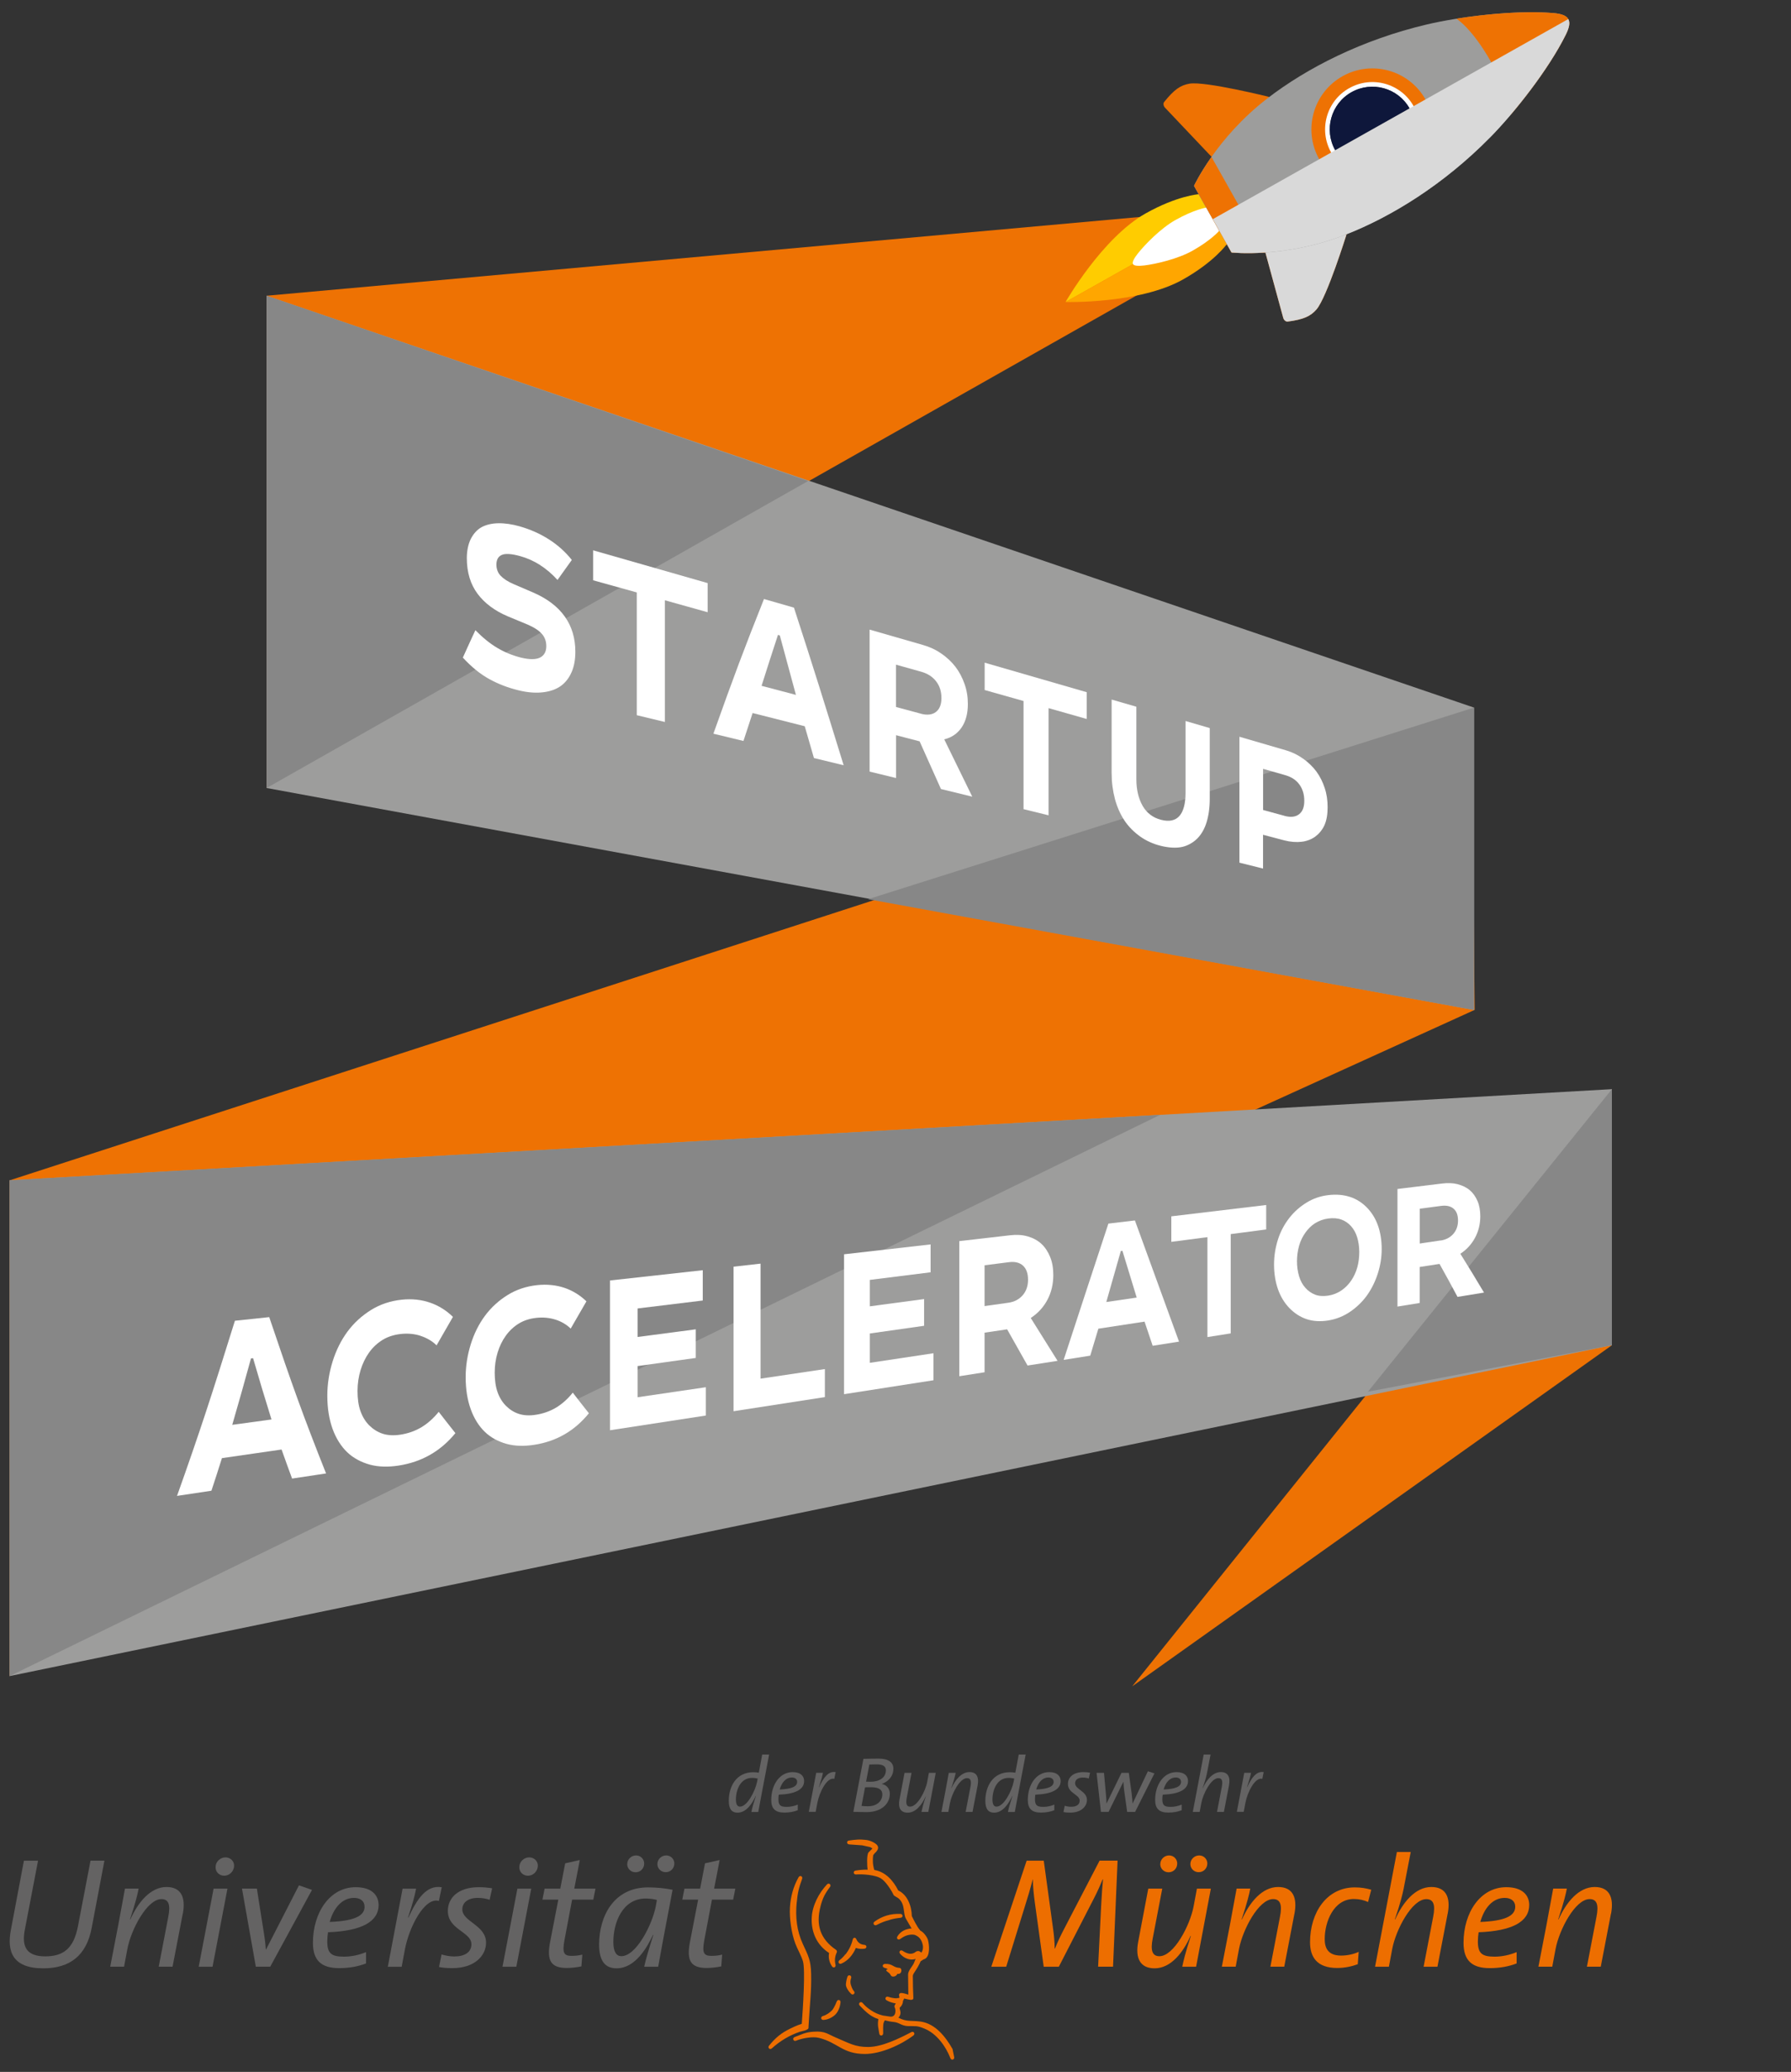 <?xml version="1.0" encoding="UTF-8"?><svg xmlns="http://www.w3.org/2000/svg" width="370" height="428" viewBox="0 0 370 428"><rect x="0" y="0" width="370" height="428" fill="#333333" stroke="none"/><defs><style>.b{fill:#d9d9d9;mix-blend-mode:multiply;}.b,.c{isolation:isolate;}.d{fill:#ee7203;}.e{fill:#fc0;}.f{fill:#ffa600;}.g{fill:#ed6e00;}.h{fill:#575756;}.i{fill:#fff;}.j{fill:#0e173b;}.k{fill:#878787;}.l{fill:#9d9d9c;}.m{fill:#646363;}</style></defs><g class="c"><g id="a"><polygon class="d" points="233.9 348.35 333 224.99 333 277.89 233.9 348.35"/><polygon class="d" points="55.08 61.09 268.76 41.82 55.08 162.78 55.08 61.09"/><polygon class="d" points="2 346.23 304.66 208.61 303.93 145.94 2 243.82 2 346.23"/><polygon class="l" points="55.08 61.09 304.51 146.17 304.51 208.64 55.08 162.78 55.08 61.09"/><polygon class="l" points="333 224.99 333 277.89 2 346.23 2 243.82 333 224.99"/><polygon class="k" points="55.08 61.09 55.08 162.78 166.95 99.36 55.08 61.09"/><polygon class="k" points="304.51 146.17 179.33 185.75 304.51 208.64 304.51 146.17"/><polygon class="k" points="282.59 287.49 333 277.89 333 224.99 282.59 287.49"/><polygon class="k" points="2 243.81 2 346.23 239.66 230.3 2 243.81"/><path class="i" d="M111.62,116.74c-1.33-.84-2.7-1.46-4.12-1.85-1.78-.5-3.08-.58-3.81-.27-.76.32-1.14,1.01-1.14,2.01,0,.91.31,1.71.86,2.29.58.61,1.47,1.22,2.72,1.75,1.59.68,2.38,1.02,3.96,1.7,2.94,1.27,5.14,2.93,6.62,5.04,1.42,2.01,2.15,4.42,2.15,7.21,0,1.62-.24,2.98-.76,4.19-.52,1.21-1.27,2.18-2.2,2.86-1,.73-2.25,1.16-3.69,1.33-1.42.18-3.1.08-5-.38-2.23-.53-4.3-1.33-6.14-2.35-1.84-1.01-3.68-2.5-5.45-4.43,1.04-2.3,1.55-3.43,2.59-5.66,1.52,1.55,3.07,2.81,4.58,3.69,1.51.89,3.13,1.54,4.79,1.96,1.78.44,3.13.43,3.99,0,.84-.42,1.29-1.22,1.29-2.36,0-.94-.28-1.8-.89-2.5-.6-.7-1.57-1.34-2.94-1.94-1.67-.69-2.5-1.03-4.17-1.73-2.64-1.13-4.73-2.67-6.2-4.64-1.47-1.97-2.22-4.43-2.22-7.37,0-1.59.32-2.97.82-3.96.52-1.03,1.27-1.9,2.21-2.42.94-.52,2.16-.8,3.43-.82,1.35-.03,2.85.18,4.47.64,2.19.63,4.2,1.52,6,2.67,1.81,1.15,3.41,2.56,4.76,4.27-1.18,1.63-1.77,2.45-2.96,4.13-1.08-1.19-2.24-2.21-3.57-3.05h0Z"/><path class="i" d="M146.19,126.47c-3.51-.98-5.28-1.48-8.83-2.47v25.14c-2.31-.56-3.47-.84-5.81-1.4v-25.36c-3.59-1-5.39-1.51-9.02-2.51v-6.19c9.62,2.75,14.35,4.1,23.66,6.77v6.02Z"/><path class="i" d="M174.29,158.08c-2.45-.59-3.67-.89-6.14-1.49-.76-2.63-1.14-3.95-1.9-6.57-4.27-1.08-6.43-1.63-10.77-2.73-.76,2.29-1.13,3.44-1.89,5.77-2.47-.6-3.71-.9-6.21-1.5,4.21-11.83,6.3-17.4,10.45-27.82,2.49.71,3.72,1.07,6.19,1.78,4.14,12.73,6.19,19.35,10.27,32.56h0ZM164.43,143.55c-1.33-4.96-2-7.42-3.33-12.29-.15-.04-.23-.06-.38-.11-1.35,4.12-2.03,6.22-3.39,10.52,2.85.75,4.27,1.12,7.09,1.87h0Z"/><path class="i" d="M194.43,134.98c1.15.79,2.14,1.7,2.96,2.77.79,1.03,1.42,2.24,1.88,3.55.46,1.31.68,2.66.68,4.14,0,1.94-.43,3.56-1.28,4.82-.85,1.26-2.06,2.1-3.6,2.47,2.33,4.75,3.49,7.12,5.79,11.84-2.58-.63-3.87-.95-6.47-1.58-1.76-3.93-2.64-5.91-4.41-9.85-1.94-.5-2.92-.76-4.87-1.27v8.85c-2.17-.53-3.26-.8-5.46-1.33v-29.33c4.43,1.27,6.62,1.91,10.98,3.16,1.4.4,2.66.97,3.8,1.77h0ZM190.23,147.43c1.29.35,2.34.22,3.08-.33.76-.56,1.18-1.52,1.18-2.88s-.35-2.52-1.11-3.49c-.71-.92-1.72-1.58-3.01-1.95-2.1-.59-3.15-.89-5.27-1.48v8.74c2.06.55,3.08.83,5.12,1.38h0Z"/><path class="i" d="M224.5,148.52c-3.13-.89-4.71-1.33-7.88-2.24v22.14c-2.06-.51-3.1-.76-5.17-1.27v-22.34c-3.19-.9-4.8-1.36-8.03-2.27v-5.65c8.57,2.47,12.78,3.69,21.08,6.1v5.52h0Z"/><path class="i" d="M234.76,160.96c0,2.17.44,4.02,1.31,5.53.84,1.46,2.12,2.43,3.79,2.86,1.7.44,2.97.15,3.8-.8.81-.92,1.26-2.51,1.26-4.76v-14.85c2,.58,3,.87,5,1.46v14.63c0,1.84-.23,3.45-.66,4.84-.41,1.35-1.08,2.51-1.91,3.34-.83.83-1.93,1.47-3.12,1.74-1.2.27-2.73.19-4.37-.21-1.64-.4-3.09-1.07-4.33-1.95-1.24-.89-2.35-1.97-3.24-3.31-.83-1.26-1.52-2.78-1.96-4.44-.44-1.66-.68-3.46-.68-5.37v-15.16c2.05.6,3.07.89,5.11,1.48v14.97h0Z"/><path class="i" d="M269.23,156.73c1.03.74,2,1.66,2.72,2.64.75,1.02,1.32,2.19,1.72,3.41.42,1.26.6,2.57.6,3.98,0,1.48-.21,2.72-.67,3.74-.45.98-1.17,1.8-1.91,2.34-.76.55-1.78.94-2.82,1.05-1.05.12-2.28.04-3.54-.29-1.75-.46-2.63-.7-4.4-1.16v6.98c-1.95-.48-2.92-.73-4.88-1.22v-26.01c3.9,1.13,5.83,1.7,9.67,2.82,1.29.38,2.45.97,3.5,1.72h0ZM265.34,168.53c1.29.35,2.29.24,3.02-.32.74-.56,1.09-1.48,1.09-2.78s-.32-2.38-.96-3.3c-.68-.96-1.64-1.62-2.96-2-1.83-.53-2.75-.79-4.59-1.31v8.5c1.77.48,2.64.72,4.4,1.2h0Z"/><path class="i" d="M67.36,304.37c-2.79.42-4.19.64-7.02,1.06-.86-2.35-1.3-3.55-2.17-6-4.89.7-7.35,1.06-12.32,1.78-.86,2.73-1.3,4.08-2.17,6.73-2.83.43-4.26.64-7.11,1.07,4.82-13.53,7.21-20.94,11.96-36.18,2.85-.3,4.27-.45,7.09-.75,4.74,14.07,7.08,20.57,11.74,32.29h0ZM56.09,293.23c-1.52-4.9-2.29-7.44-3.81-12.67-.17.02-.25.03-.43.05-1.54,5.6-2.32,8.36-3.87,13.72,3.26-.44,4.89-.66,8.12-1.11h0Z"/><path class="i" d="M86.88,275.94c-1.19-.39-2.62-.55-4.15-.37-1.36.16-2.61.55-3.67,1.2-1.07.65-2.01,1.52-2.78,2.58-.79,1.1-1.37,2.31-1.79,3.67-.41,1.37-.63,2.8-.63,4.34s.19,3.01.63,4.19c.43,1.19,1.07,2.19,1.83,2.93.79.77,1.72,1.36,2.78,1.7,1.04.33,2.27.38,3.55.19,1.57-.23,3.09-.75,4.39-1.53,1.29-.77,2.53-1.87,3.59-3.2,1.39,1.79,2.07,2.67,3.45,4.4-3.08,3.77-6.99,5.98-11.77,6.71-2.14.33-4.16.28-5.91-.2-1.77-.49-3.41-1.35-4.67-2.56-1.26-1.21-2.3-2.83-3.02-4.81-.71-1.98-1.09-4.24-1.09-6.89,0-2.4.38-4.75,1.09-7.04.7-2.25,1.72-4.34,3.06-6.16,1.34-1.82,3-3.31,4.84-4.46,1.86-1.17,4.02-1.9,6.37-2.15,2.14-.23,4.12,0,5.87.61,1.72.59,3.34,1.58,4.72,2.94-1.35,2.36-2.02,3.53-3.38,5.88-.94-.94-2.12-1.57-3.31-1.96h0Z"/><path class="i" d="M114.72,272.59c-1.15-.37-2.52-.52-3.99-.35-1.31.15-2.51.53-3.54,1.16-1.03.63-1.93,1.46-2.67,2.48-.76,1.05-1.32,2.21-1.72,3.52-.4,1.31-.6,2.69-.6,4.17s.19,2.9.6,4.04c.41,1.15,1.03,2.11,1.76,2.83.76.75,1.65,1.32,2.67,1.64,1,.32,2.19.37,3.41.18,1.51-.22,2.97-.73,4.23-1.48,1.24-.75,2.44-1.81,3.46-3.1,1.33,1.73,2,2.58,3.33,4.26-2.97,3.66-6.73,5.82-11.33,6.52-2.06.32-4,.27-5.69-.2-1.7-.47-3.28-1.31-4.49-2.49-1.21-1.17-2.21-2.74-2.9-4.66-.69-1.91-1.05-4.09-1.05-6.65,0-2.31.37-4.58,1.05-6.76.67-2.16,1.65-4.16,2.94-5.9,1.29-1.74,2.88-3.17,4.65-4.27,1.79-1.12,3.87-1.82,6.13-2.06,2.06-.22,3.97,0,5.64.56,1.65.56,3.21,1.5,4.54,2.79-1.29,2.26-1.95,3.39-3.25,5.63-.9-.89-2.04-1.51-3.19-1.87h0Z"/><path class="i" d="M145.18,268.65c-5.33.65-8.01.98-13.45,1.64v5.89c4.85-.64,7.25-.95,12.01-1.58v5.91c-4.76.66-7.17,1-12.01,1.68v6.44c5.69-.84,8.51-1.25,14.09-2.07v5.85c-7.81,1.2-11.77,1.81-19.8,3.04v-30.94c7.77-.86,11.6-1.28,19.16-2.12v6.27h0Z"/><path class="i" d="M157.12,284.79c5.37-.8,8.03-1.19,13.29-1.98v5.79c-7.45,1.16-11.22,1.74-18.87,2.92v-29.86c2.24-.25,3.36-.38,5.58-.63v23.75h0Z"/><path class="i" d="M192.25,262.82c-4.97.63-7.48.94-12.55,1.57v5.46c4.52-.6,6.76-.9,11.21-1.5v5.52c-4.45.64-6.69.95-11.21,1.59v6.06c5.31-.8,7.94-1.19,13.15-1.98v5.58c-7.29,1.14-10.99,1.72-18.48,2.88v-28.9c7.25-.82,10.82-1.23,17.88-2.04v5.76h0Z"/><path class="i" d="M212.32,255.4c1.1.33,2.05.83,2.83,1.55.75.69,1.36,1.63,1.8,2.71.44,1.08.65,2.31.65,3.73,0,1.86-.4,3.58-1.22,5.12-.81,1.53-1.98,2.8-3.44,3.75,2.23,3.58,3.34,5.35,5.54,8.85-2.47.39-3.71.58-6.2.97-1.68-2.97-2.53-4.46-4.22-7.48-1.86.28-2.79.41-4.66.69v8.18c-2.08.33-3.12.49-5.22.82v-27.91c4.23-.49,6.33-.73,10.5-1.21,1.34-.15,2.54-.09,3.64.24v-.02ZM208.3,269.11c1.24-.17,2.23-.7,2.95-1.52.74-.84,1.13-1.91,1.13-3.22s-.34-2.29-1.06-2.94c-.68-.61-1.64-.86-2.88-.7-2.01.25-3.02.38-5.04.64v8.43c1.97-.28,2.95-.41,4.9-.69Z"/><path class="i" d="M243.58,277.14c-2.17.34-3.26.51-5.45.86-.67-2-1.01-2.99-1.68-4.99-3.79.58-5.7.87-9.54,1.46-.67,2.22-1.01,3.34-1.68,5.57-2.19.34-3.29.52-5.49.87,3.72-11.36,5.57-17.05,9.24-28.15,2.2-.26,3.3-.39,5.48-.65,3.67,10.11,5.49,15.05,9.11,25.03h.01ZM234.83,268.04c-1.18-3.85-1.77-5.78-2.95-9.66-.13.02-.2.03-.33.04-1.2,4.19-1.8,6.3-3,10.54,2.53-.37,3.78-.55,6.29-.92h0Z"/><path class="i" d="M261.58,253.97c-2.92.38-4.38.58-7.33.96v20.51c-1.92.3-2.88.46-4.81.76v-20.64c-2.97.39-4.46.58-7.46.97v-5.27c7.95-.94,11.87-1.41,19.6-2.34v5.06h0Z"/><path class="i" d="M278.92,247.25c1.36.45,2.54,1.24,3.47,2.2.95.97,1.74,2.2,2.25,3.63.53,1.46.8,3.09.8,4.91s-.28,3.45-.8,5.08c-.53,1.67-1.29,3.19-2.25,4.54-.95,1.32-2.15,2.46-3.47,3.36-1.37.93-2.86,1.53-4.52,1.8-1.63.26-3.16.17-4.49-.28-1.34-.45-2.55-1.26-3.54-2.28-.99-1.03-1.8-2.32-2.35-3.87-.54-1.55-.82-3.26-.82-5.11s.29-3.54.82-5.22c.54-1.68,1.35-3.15,2.35-4.43.98-1.26,2.2-2.33,3.54-3.15,1.35-.84,2.86-1.36,4.49-1.55,1.66-.2,3.18-.07,4.52.38h0ZM271.68,252.68c-.79.5-1.47,1.2-2.01,1.96-.55.77-1.01,1.69-1.29,2.69-.28,1.01-.44,2.07-.44,3.19s.15,2.16.44,3.13c.28.94.72,1.74,1.29,2.37.56.64,1.28,1.14,2.04,1.43.73.28,1.69.34,2.69.19,1.03-.16,1.94-.54,2.72-1.07.8-.54,1.49-1.25,2.05-2.08.53-.79.97-1.73,1.24-2.72.27-.97.4-2.06.4-3.12,0-1.13-.16-2.14-.43-3.04-.28-.94-.73-1.72-1.27-2.32-.53-.6-1.22-1.08-1.99-1.36-.8-.29-1.72-.35-2.72-.22-1,.13-1.92.47-2.73.98h0Z"/><path class="i" d="M301.15,244.63c.96.25,1.81.65,2.5,1.24.66.56,1.2,1.33,1.59,2.24.39.9.57,1.94.57,3.15,0,1.59-.36,3.08-1.08,4.42-.72,1.34-1.74,2.47-3.04,3.31,1.96,3.15,2.94,4.75,4.89,8.02-2.18.35-3.27.53-5.47.89-1.48-2.76-2.22-4.12-3.72-6.81-1.64.25-2.46.38-4.1.63v7.44c-1.83.29-2.74.44-4.59.74v-24.29c3.72-.45,5.56-.68,9.23-1.13,1.18-.14,2.24-.11,3.2.14h0ZM297.61,256.26c1.09-.16,1.96-.63,2.6-1.34.65-.73,1-1.66,1-2.78s-.3-1.94-.94-2.48c-.6-.5-1.45-.7-2.54-.56-1.77.24-2.66.35-4.43.59v7.19c1.73-.25,2.59-.38,4.31-.64h0Z"/><path class="e" d="M250.55,45.28l-30.42,17.11s7.56-13.25,16.54-18.3c6.52-3.67,10.97-3.97,10.97-3.97l2.9,5.16h0Z"/><path class="f" d="M250.55,45.28l-30.42,17.11s15.24.41,24.23-4.64c6.52-3.67,9.09-7.32,9.09-7.32,0,0-2.9-5.16-2.9-5.16Z"/><path class="i" d="M251.89,47.66l-1.34-2.39-1.34-2.39s-2.51.39-6.38,2.57c-3.07,1.73-6.3,5.07-7.77,6.92-.8,1.01-1.2,1.81-1,2.18.2.37,1.1.44,2.38.28,2.34-.29,6.87-1.32,9.94-3.05,3.86-2.17,5.51-4.12,5.51-4.12h0Z"/><path class="d" d="M251.34,33.5c-.5-.51-8.5-8.96-10.66-11.25-.32-.34-.43-.87-.18-1.18,2.05-2.55,3.35-3.47,5.25-3.79,3.22-.54,16.45,2.74,16.45,2.74l-10.86,13.48h0Z"/><path class="d" d="M261.02,50.71c.18.7,3.25,11.92,4.08,14.95.12.45.53.82.92.77,3.24-.43,4.7-1.06,5.96-2.52,2.14-2.47,6.2-15.49,6.2-15.49l-17.16,2.29h0Z"/><path class="b" d="M261.02,50.71c.18.7,3.25,11.92,4.08,14.95.12.45.53.82.92.77,3.24-.43,4.7-1.06,5.96-2.52,2.14-2.47,6.2-15.49,6.2-15.49l-17.16,2.29h0Z"/><path class="l" d="M323.99,3.95c-.4-.71-1.36-1.1-3.03-1.24-8.13-.7-19.49.76-26.22,2.35-13.33,3.15-24.72,8.95-32.92,15.27-10.57,8.14-15.16,18.07-15.16,18.07l3.87,6.88,3.87,6.88s10.86,1.23,23.31-3.58c9.65-3.73,20.52-10.45,30.13-20.21,4.85-4.92,11.98-13.87,15.61-21.19.75-1.51.92-2.53.52-3.24h0Z"/><path class="d" d="M323.47,7.18c.7-1.42.89-2.4.59-3.1-.02-.04-.04-.09-.07-.14-.03-.04-.06-.09-.08-.13-.44-.63-1.38-.97-2.95-1.11-6-.51-13.73.14-20.09,1.16,0,0,3.19,1.88,7.22,9.03,4.02,7.15,3.97,10.85,3.97,10.85,4.16-4.9,8.74-11.18,11.41-16.57h0Z"/><path class="d" d="M255.84,42.3l-5.56-9.88c-2.46,3.5-3.61,5.97-3.61,5.97l3.87,6.88,3.87,6.88s2.71.3,6.98.02c0,0-5.56-9.88-5.56-9.88Z"/><path class="d" d="M277.34,15.75c-6.06,3.41-8.21,11.09-4.8,17.15,3.41,6.06,11.09,8.21,17.15,4.8,6.06-3.41,8.21-11.09,4.8-17.15-3.41-6.06-11.09-8.21-17.15-4.8Z"/><path class="i" d="M278.73,18.21c-4.7,2.64-6.37,8.61-3.72,13.31,2.64,4.7,8.61,6.37,13.31,3.72,4.7-2.64,6.37-8.61,3.72-13.31-2.64-4.7-8.61-6.37-13.31-3.72Z"/><path class="h" d="M279.2,19.04c-4.24,2.38-5.74,7.76-3.36,12,2.38,4.24,7.76,5.74,12,3.36,4.24-2.38,5.74-7.76,3.36-12-2.38-4.24-7.76-5.74-12-3.36Z"/><path class="j" d="M279.2,19.04c-4.24,2.38-5.74,7.76-3.36,12l15.36-8.64c-2.38-4.24-7.76-5.74-12-3.36Z"/><path class="b" d="M307.86,28.37c4.85-4.92,11.98-13.87,15.61-21.19.75-1.51.92-2.53.52-3.24l-73.44,41.33,3.87,6.88s10.86,1.23,23.31-3.58c9.65-3.73,20.53-10.45,30.13-20.21h0Z"/><path class="m" d="M21.56,384.36h-2.86l-2.6,13.57c-.88,4.58-3.02,6.2-6.75,6.2s-4.9-1.85-4.25-5.35l2.76-14.41h-2.92l-2.69,14.28c-.85,4.42.29,7.95,6.69,7.95,5.49,0,8.92-2.63,10-8.34l2.63-13.89h0Z"/><path class="m" d="M37.78,395.29c.62-3.38-.39-5.49-3.38-5.49-3.38,0-5.94,3.28-7.47,6.69h-.07c1.14-3.44,1.59-5.29,1.78-6.36h-2.82c-.42,2.37-1.01,5.39-1.42,7.69l-1.63,8.44h2.86l.68-3.64c.75-3.99,4.06-10.32,7.04-10.32,1.46,0,1.92,1.11,1.42,3.64l-1.98,10.32h2.86l2.11-10.97h0Z"/><path class="m" d="M48.36,385.5c.07-1.01-.75-1.82-1.78-1.82s-2.01.85-2.04,1.94c-.07,1.01.71,1.85,1.78,1.85s1.98-.88,2.04-1.98h0ZM46.99,390.14h-2.86l-3.08,16.13h2.86l3.08-16.13Z"/><path class="m" d="M64.46,390.4l-2.7-.94-6.81,13.27h-.03c-.07-.97-.19-2.11-.36-3.12l-1.49-9.48h-3.08l2.86,16.13h2.98l8.63-15.87h0Z"/><path class="m" d="M78.21,393.51c0-1.91-1.3-3.67-4.73-3.67-5.35,0-8.83,5.23-8.83,11.49,0,3.64,1.72,5.23,5.42,5.23,2.11,0,3.99-.36,5.55-.97v-2.34c-1.4.59-3.02.94-4.54.94-2.6,0-3.47-.65-3.47-3.15,0-.59.07-1.4.16-1.89,6.91-.26,10.45-2.17,10.45-5.65h0ZM75.32,393.87c0,1.94-2.2,2.95-7.21,3.15.75-2.72,2.46-4.97,5.03-4.97,1.3,0,2.17.65,2.17,1.82h0Z"/><path class="m" d="M91.25,389.85c-3.12-.52-5.06,2.34-6.88,6.27l-.07-.03c.94-2.82,1.4-4.54,1.66-5.94h-2.79l-3.05,16.13h2.86l.68-3.64c.85-4.48,4.02-10.81,7.01-9.96l.59-2.82h0Z"/><path class="m" d="M101.67,390.07c-.81-.13-1.63-.23-2.76-.23-4.19,0-6.39,2.15-6.39,4.9,0,3.9,4.87,4.32,4.87,6.88,0,1.68-1.42,2.53-3.54,2.53-.91,0-1.78-.16-2.63-.42l-.52,2.6c.81.16,1.68.23,2.76.23,4.58,0,6.95-2.56,6.95-5.26,0-3.64-4.9-4.32-4.9-6.88,0-1.37,1.11-2.37,3.21-2.37.81,0,1.66.13,2.43.39l.52-2.37h0Z"/><path class="m" d="M111.11,385.5c.07-1.01-.75-1.82-1.78-1.82s-2.01.85-2.04,1.94c-.07,1.01.71,1.85,1.78,1.85s1.98-.88,2.04-1.98h0ZM109.75,390.14h-2.86l-3.08,16.13h2.86l3.08-16.13Z"/><path class="m" d="M123.02,390.14h-4.38l1.14-5.91-3.02.68-1.01,5.23h-3.24l-.45,2.27h3.28l-1.72,8.89c-.68,3.67.16,5.23,3.47,5.23.94,0,2.08-.13,3.02-.33l.19-2.43c-.65.16-1.33.26-2.24.26-1.59,0-1.92-.68-1.46-3.18l1.59-8.44h4.38l.45-2.27h0Z"/><path class="m" d="M138.95,390.37c-1.49-.29-3.21-.49-5.06-.49-7.04,0-10.12,5.87-10.12,11.82,0,3.41,1.27,4.9,3.6,4.9,3.93,0,6.36-4.42,7.53-6.91l.07.03c-.97,3.02-1.59,5.16-1.89,6.55h2.89c.68-3.86,1.27-6.88,2.98-15.9h0ZM135.71,392.47l-.23,1.3c-.75,3.86-4.06,10.32-7.11,10.32-1.01,0-1.66-.85-1.66-2.95,0-3.99,1.89-8.96,6.69-8.96.91,0,1.66.13,2.3.29h0ZM139.31,384.94c0-.88-.71-1.66-1.68-1.66s-1.82.78-1.82,1.78c0,.94.75,1.68,1.72,1.68s1.78-.75,1.78-1.82h0ZM133.08,384.94c0-.88-.71-1.66-1.68-1.66s-1.82.78-1.82,1.82c0,.91.75,1.66,1.72,1.66s1.78-.75,1.78-1.82h0Z"/><path class="m" d="M151.91,390.14h-4.38l1.14-5.91-3.02.68-1.01,5.23h-3.24l-.45,2.27h3.28l-1.72,8.89c-.68,3.67.16,5.23,3.47,5.23.94,0,2.08-.13,3.02-.33l.19-2.43c-.65.16-1.33.26-2.24.26-1.59,0-1.92-.68-1.46-3.18l1.59-8.44h4.38l.45-2.27h0Z"/><path class="g" d="M230.89,384.36h-3.73l-7.27,13.99c-.81,1.56-1.33,2.63-1.94,4.16h-.07c0-1.3-.13-2.76-.36-4.35l-1.89-13.79h-3.54l-7.3,21.9h3.08l3.83-12.37c.68-2.15,1.2-3.9,1.65-5.68h.03c0,1.4.19,3.24.42,4.9l1.82,13.15h3.12l7.24-14.09c.81-1.56,1.39-2.92,1.82-3.96h.07c-.13,1.3-.26,3.05-.39,5.55l-.62,12.49h3.08l.94-21.9h0Z"/><path class="g" d="M250.13,390.14h-2.86l-.68,3.64c-.75,3.99-4.09,10.32-7.07,10.32-1.42,0-1.89-1.11-1.39-3.64l1.98-10.32h-2.89l-2.08,10.97c-.65,3.38.39,5.49,3.38,5.49,3.38,0,5.91-3.28,7.43-6.69h.07c-1.14,3.44-1.56,5.29-1.78,6.36h2.86l3.05-16.13h0ZM249.42,384.94c0-.88-.71-1.66-1.68-1.66s-1.82.78-1.82,1.78c0,.94.75,1.68,1.72,1.68s1.78-.75,1.78-1.82h0ZM243.2,384.94c0-.88-.71-1.66-1.68-1.66s-1.82.78-1.82,1.82c0,.91.75,1.66,1.72,1.66s1.78-.75,1.78-1.82h0Z"/><path class="g" d="M267.43,395.29c.62-3.38-.39-5.49-3.38-5.49-3.38,0-5.94,3.28-7.47,6.69h-.07c1.14-3.44,1.59-5.29,1.78-6.36h-2.82c-.42,2.37-1.01,5.39-1.42,7.69l-1.63,8.44h2.86l.68-3.64c.75-3.99,4.06-10.32,7.05-10.32,1.46,0,1.92,1.11,1.42,3.64l-1.98,10.32h2.86l2.11-10.97h0Z"/><path class="g" d="M283.3,390.37c-1.01-.29-2.08-.49-3.41-.49-5.77,0-9.25,5.16-9.25,11.33,0,3.05,1.42,5.32,5.61,5.32,1.63,0,3.12-.36,4.25-.78l.19-2.56c-1.01.49-2.37.78-3.64.78-2.82,0-3.38-1.72-3.38-3.41,0-3.67,1.91-8.28,6.01-8.28,1.14,0,2.08.23,2.95.62l.65-2.53h0Z"/><path class="g" d="M299.08,395.29c.65-3.38-.39-5.49-3.38-5.49-3.38,0-5.94,3.28-7.47,6.69h-.07c1.2-3.54,1.56-5.09,1.82-6.36l1.46-7.56h-2.86l-4.51,23.7h2.86l.68-3.64c.75-3.99,4.06-10.32,7.05-10.32,1.46,0,1.92,1.11,1.42,3.64l-1.98,10.32h2.86l2.11-10.97h0Z"/><path class="g" d="M315.92,393.51c0-1.91-1.3-3.67-4.74-3.67-5.35,0-8.83,5.23-8.83,11.49,0,3.64,1.72,5.23,5.42,5.23,2.11,0,3.99-.36,5.55-.97v-2.34c-1.4.59-3.02.94-4.54.94-2.6,0-3.47-.65-3.47-3.15,0-.59.07-1.4.16-1.89,6.91-.26,10.45-2.17,10.45-5.65h0ZM313.03,393.87c0,1.94-2.2,2.95-7.21,3.15.75-2.72,2.46-4.97,5.03-4.97,1.3,0,2.18.65,2.18,1.82Z"/><path class="g" d="M332.83,395.29c.62-3.38-.39-5.49-3.38-5.49-3.38,0-5.94,3.28-7.47,6.69h-.07c1.14-3.44,1.59-5.29,1.78-6.36h-2.82c-.42,2.37-1.01,5.39-1.42,7.69l-1.63,8.44h2.86l.68-3.64c.75-3.99,4.06-10.32,7.04-10.32,1.46,0,1.92,1.11,1.42,3.64l-1.98,10.32h2.86l2.11-10.97h0Z"/><path class="m" d="M158.9,362.44h-1.44l-.7,3.75c-.4-.07-.73-.1-1.14-.1-3.52,0-5.06,2.94-5.06,5.91,0,1.7.63,2.45,1.8,2.45,1.96,0,3.18-2.2,3.76-3.45l.03.02c-.49,1.51-.8,2.58-.92,3.28h1.42c.12-.66.33-1.78.54-2.91l1.7-8.94h0ZM156.53,367.39l-.12.65c-.38,1.93-2.03,5.16-3.55,5.16-.5,0-.83-.42-.83-1.47,0-1.99.94-4.47,3.34-4.47.45,0,.83.07,1.15.14h0Z"/><path class="m" d="M166.12,367.91c0-.96-.65-1.84-2.37-1.84-2.68,0-4.42,2.61-4.42,5.75,0,1.82.86,2.61,2.71,2.61,1.06,0,1.99-.18,2.77-.49v-1.16c-.7.29-1.51.47-2.27.47-1.3,0-1.73-.33-1.73-1.58,0-.29.03-.7.08-.94,3.46-.13,5.23-1.09,5.23-2.82h0ZM164.68,368.08c0,.97-1.11,1.47-3.6,1.58.38-1.37,1.23-2.48,2.51-2.48.65,0,1.09.33,1.09.91Z"/><path class="m" d="M172.65,366.07c-1.56-.26-2.53,1.16-3.44,3.13l-.03-.02c.47-1.42.7-2.27.83-2.97h-1.39l-1.53,8.06h1.42l.34-1.82c.42-2.24,2.01-5.4,3.5-4.99l.29-1.42h0Z"/><path class="m" d="M184.57,365.39c0-1.3-.97-2.11-3.07-2.11-1.25,0-2.35.03-3.13.05l-2.08,10.95c1.04.02,2.08.05,2.76.05,3.08,0,4.78-1.75,4.78-3.8,0-.96-.6-1.8-1.64-2.01v-.02c1.2-.44,2.37-1.46,2.37-3.12h0ZM183.01,365.71c0,1.51-1.37,2.35-3.15,2.35-.38,0-.64,0-.94-.02l.68-3.54c.45-.02.96-.03,1.49-.03,1.49,0,1.92.5,1.92,1.23ZM182.28,370.67c0,1.32-1.04,2.45-2.97,2.45-.6,0-1.06-.03-1.33-.08l.73-3.83c.26-.02.81-.02,1.23-.02,1.61,0,2.34.5,2.34,1.47h0Z"/><path class="m" d="M193.32,366.22h-1.42l-.34,1.82c-.37,1.99-2.04,5.16-3.54,5.16-.71,0-.94-.55-.7-1.82l.99-5.16h-1.44l-1.04,5.49c-.33,1.68.19,2.74,1.68,2.74,1.68,0,2.95-1.64,3.71-3.34h.03c-.57,1.72-.78,2.65-.89,3.18h1.42l1.53-8.06h0Z"/><path class="m" d="M201.97,368.8c.31-1.68-.19-2.74-1.68-2.74-1.68,0-2.97,1.64-3.73,3.34h-.03c.57-1.72.8-2.65.9-3.18h-1.42c-.21,1.18-.5,2.7-.71,3.85l-.81,4.22h1.42l.34-1.82c.38-1.99,2.03-5.16,3.52-5.16.73,0,.96.55.71,1.82l-.99,5.16h1.42l1.06-5.49h0Z"/><path class="m" d="M211.9,362.44h-1.44l-.7,3.75c-.4-.07-.73-.1-1.14-.1-3.52,0-5.06,2.94-5.06,5.91,0,1.7.63,2.45,1.8,2.45,1.96,0,3.18-2.2,3.76-3.45l.03.02c-.49,1.51-.8,2.58-.92,3.28h1.42c.12-.66.33-1.78.54-2.91l1.7-8.94h0ZM209.53,367.39l-.12.65c-.37,1.93-2.03,5.16-3.55,5.16-.5,0-.83-.42-.83-1.47,0-1.99.94-4.47,3.34-4.47.45,0,.83.07,1.16.14h0Z"/><path class="m" d="M219.12,367.91c0-.96-.65-1.84-2.37-1.84-2.68,0-4.42,2.61-4.42,5.75,0,1.82.86,2.61,2.71,2.61,1.06,0,1.99-.18,2.77-.49v-1.16c-.7.29-1.51.47-2.27.47-1.3,0-1.73-.33-1.73-1.58,0-.29.03-.7.08-.94,3.45-.13,5.23-1.09,5.23-2.82h0ZM217.67,368.08c0,.97-1.11,1.47-3.6,1.58.37-1.37,1.23-2.48,2.51-2.48.65,0,1.09.33,1.09.91Z"/><path class="m" d="M225.19,366.19c-.4-.07-.81-.12-1.38-.12-2.09,0-3.19,1.07-3.19,2.45,0,1.94,2.43,2.16,2.43,3.44,0,.85-.71,1.27-1.77,1.27-.45,0-.89-.08-1.32-.21l-.26,1.3c.4.08.85.12,1.38.12,2.29,0,3.47-1.28,3.47-2.63,0-1.82-2.45-2.16-2.45-3.44,0-.68.55-1.18,1.61-1.18.4,0,.83.07,1.22.19l.26-1.18h0Z"/><path class="m" d="M238.49,366.33l-1.35-.44-3.15,6.65h-.02c-.02-.52-.1-1.46-.18-2.04l-.59-4.28h-1.51l-3.08,6.31h-.02c0-.54-.07-1.27-.13-2.01l-.39-4.3h-1.53l.9,8.06h1.58l3.05-6.2h.02c.02.57.07,1.12.13,1.63l.64,4.58h1.64l3.99-7.95h0Z"/><path class="m" d="M245.43,367.91c0-.96-.65-1.84-2.37-1.84-2.68,0-4.42,2.61-4.42,5.75,0,1.82.86,2.61,2.71,2.61,1.06,0,1.99-.18,2.77-.49v-1.16c-.7.29-1.51.47-2.27.47-1.3,0-1.73-.33-1.73-1.58,0-.29.03-.7.08-.94,3.46-.13,5.23-1.09,5.23-2.82h0ZM243.99,368.08c0,.97-1.11,1.47-3.6,1.58.38-1.37,1.23-2.48,2.51-2.48.65,0,1.09.33,1.09.91Z"/><path class="m" d="M253.89,368.8c.33-1.68-.19-2.74-1.68-2.74-1.68,0-2.97,1.64-3.73,3.34h-.03c.6-1.77.78-2.55.91-3.18l.73-3.78h-1.42l-2.25,11.85h1.42l.34-1.82c.37-1.99,2.03-5.16,3.52-5.16.73,0,.96.55.71,1.82l-.99,5.16h1.42l1.06-5.49h0Z"/><path class="m" d="M261.09,366.07c-1.56-.26-2.53,1.16-3.44,3.13l-.03-.02c.47-1.42.7-2.27.83-2.97h-1.4l-1.53,8.06h1.42l.34-1.82c.42-2.24,2.01-5.4,3.5-4.99l.29-1.42h0Z"/><path class="g" d="M185.39,407.73c-.22.6-1.12.78-1.36.32-.23-.46-.42-.53-.79-.82-.43-.33.18-.46.18-.46-.09-.06-.36-.19-.7-.28-.53-.14-.45-.77.09-.8.74-.03,1.14.07,1.77.44.39.24.79.34,1.25.38.58.05.55,1.3-.33,1.24l-.12-.02h0Z"/><path class="g" d="M164.69,421.46l-.25.1c-.53.2-.82-.54-.3-.75l.29-.12,1.58-.61c.8-.25,1.29-.34,2.12-.39,2.41-.16,2.8.5,4.84,1.34,2.38.98,3.65,1.85,6.44,1.82,2.88-.04,6.37-1.77,8.86-3.07.49-.26.88.34.43.69-2.56,1.93-6.7,3.82-10.01,3.82-4.68,0-5.52-2.33-9.52-3.33-1.25-.31-3.26.05-4.49.5h0Z"/><path class="g" d="M164.59,392.98c-.29,3,0,5.85,1.27,8.6,1.11,2.41,1.65,3.31,1.71,6.17.08,3.65-.24,5.68-.54,10.89v.25c0,.5-1.49.71-1.74.8-2.16.72-4.14,1.91-5.83,3.44-.41.38-.94-.13-.59-.55,1.37-1.69,2.57-2.64,4.37-3.52.27-.13,1.43-.71,2.4-1,.22-2.96.78-11.2.23-12.95-.4-1.27-1.1-2.4-1.57-3.64-.79-2.11-1.24-5.16-1.11-7.42.13-2.22.7-4.35,1.79-6.27.28-.49.92-.18.73.34-.68,1.84-.93,2.92-1.11,4.88v-.02Z"/><path class="g" d="M172.65,416.08c-.52.52-1.42,1.12-2.53,1.18-.55.03-.67-.64-.13-.8.83-.24,1.47-.76,1.91-1.2.18-.18.59-.86.96-1.81.2-.51.83-.36.78.18-.11,1.18-.61,2.05-.99,2.43h0Z"/><path class="g" d="M174.78,410.19c-.08-.39.07-1.16.29-1.85.18-.54.94-.28.77.25-.26.81-.16,1.22.13,1.96.11.28.25.54.44.76.38.42-.18.95-.58.56-.59-.56-.97-1.24-1.06-1.68h0Z"/><path class="g" d="M188.6,399.63c-1.24-.02-1.97.45-2.62.91-.44.31-.86-.1-.58-.54.94-1.49,2.54-1.78,4.16-1.64.68.06,1.44,2.45.29,1.73-.48-.3-.89-.44-1.26-.45Z"/><path class="g" d="M169.51,393.81c-1.01,3.85-.05,6.75,3.23,8.99.14.1.21.35.13.51-.39.81-.48,1.68-.26,2.55.13.52-.43.77-.73.33-.56-.84-.78-1.77-.6-2.76-2.56-1.65-3.76-4.38-3.58-7.42.15-2.45,1.49-4.99,3.15-6.75.39-.41.96.08.62.53-1.06,1.4-1.53,2.33-1.97,4.04v-.02Z"/><path class="g" d="M185.23,412.75h.34c.16-.03.26-.06.25-.18-.49-1.44,1.18-.7,1.83-.54,0-1.37-.05-3.07-.05-4.16,0-.76.85-1.61,1.19-2.32.08-.16.21-.56.37-.9-1.15.42-2.44-.15-3.21-1.06-.35-.42.07-.91.53-.6.95.62,1.88.92,2.8.13.39-.18.65-.08.86.08l.2.17c.44-.63.39-1.41.18-2.03-.28-.8-.65-1.23-1.41-1.62l-1.97-3.39c-.61-1.17-.11-2.83-1.41-4.09-.29-.28-1.03-.58-1.12-.79-.45-.96-1.63-2.82-2.62-3.42-1.21-.74-3.75-.92-5.15-.82-.56.04-.65-.71-.09-.8.82-.13,1.66-.21,2.49-.19-.11-.6-.23-3.14.2-3.58l.8-.8-.47-.28-1.66-.37-2.69-.19c-.56-.04-.56-.77,0-.8,0,0,1.61-.27,2.63-.19.81.06,1.32.06,2.05.4.88.41,2.09,1.1.6,2.42l-.3.38c-.16,1.02-.09,2.08.22,3.07,2.33.39,3.92,2.21,4.94,4.23,1.94.9,2.78,3.28,2.81,5.3.5,1.01,1.03,2.06,1.7,2.97.86.39,1.52,1.53,1.63,1.93.27.96.53,3.39-.66,3.96-.09.04-.18.08-.29.11-.27.18-.4.29-.55.36-.34.77-.73,1.45-1.21,2.16-.13.21-.41.6-.41.86,0,1.78.05,3.13.11,4.54.03.75-1.15.28-1.9.14-.08.2-.15.34-.25.51,0,.52-.27,1.06-.68,1.37-.03.23.18.72.18,1.04,0,.43-.19.76-.43,1.04,1.68.9,2.73.54,4.58.8,3.06.44,5.15,3.15,6.59,5.66l.34,1.68c.1.54-.58.74-.78.22-.96-2.46-2.81-5.04-5.32-6.09-1.65-.7-1.94-.48-3.5-.54-1.27-.05-1.76-.75-2.9-.85-.63-.06-1.23-.18-1.83-.34-.06.12-.14.25-.21.42-.2.49-.13,1.75-.13,2.27,0,.56-.72.61-.8.07-.19-1.25-.4-1.7-.19-3.01-1.27-.43-2.08-1.05-2.97-1.9-.28-.28-.57-.58-.89-.9-.39-.45.19-.96.58-.56.28.33.53.59.82.84.24.21.51.41.83.63.91.61,1.53.88,2.56,1.15l1.49.22c1.22.16,1.27-1.32.94-1.94-.13-.23.08-.54.26-.77-.67-.12-1.35-.31-1.92-.65-.48-.28-.18-.91.34-.73.55.19,1.12.3,1.71.32l.03-.03Z"/><path class="g" d="M183.87,396.58c-1.13.3-1.74.54-2.78,1.07-.49.25-.88-.36-.43-.69,1.59-1.16,3.4-1.69,5.36-1.6.56.03.58.75.03.8-.85.09-1.34.18-2.18.4h0Z"/><path class="g" d="M174.67,403.72c.72-.91,1.22-1.94,1.49-3.06.12-.47.58-.51.76-.06.29.69.9,1.11,1.64,1.15.55.03.59.73.03.8-.59.08-1.22.04-1.78-.16-.59,1.39-1.58,2.61-2.97,3.23-.5.23-.85-.34-.42-.69.54-.43.8-.7,1.22-1.23h.02Z"/></g></g></svg>